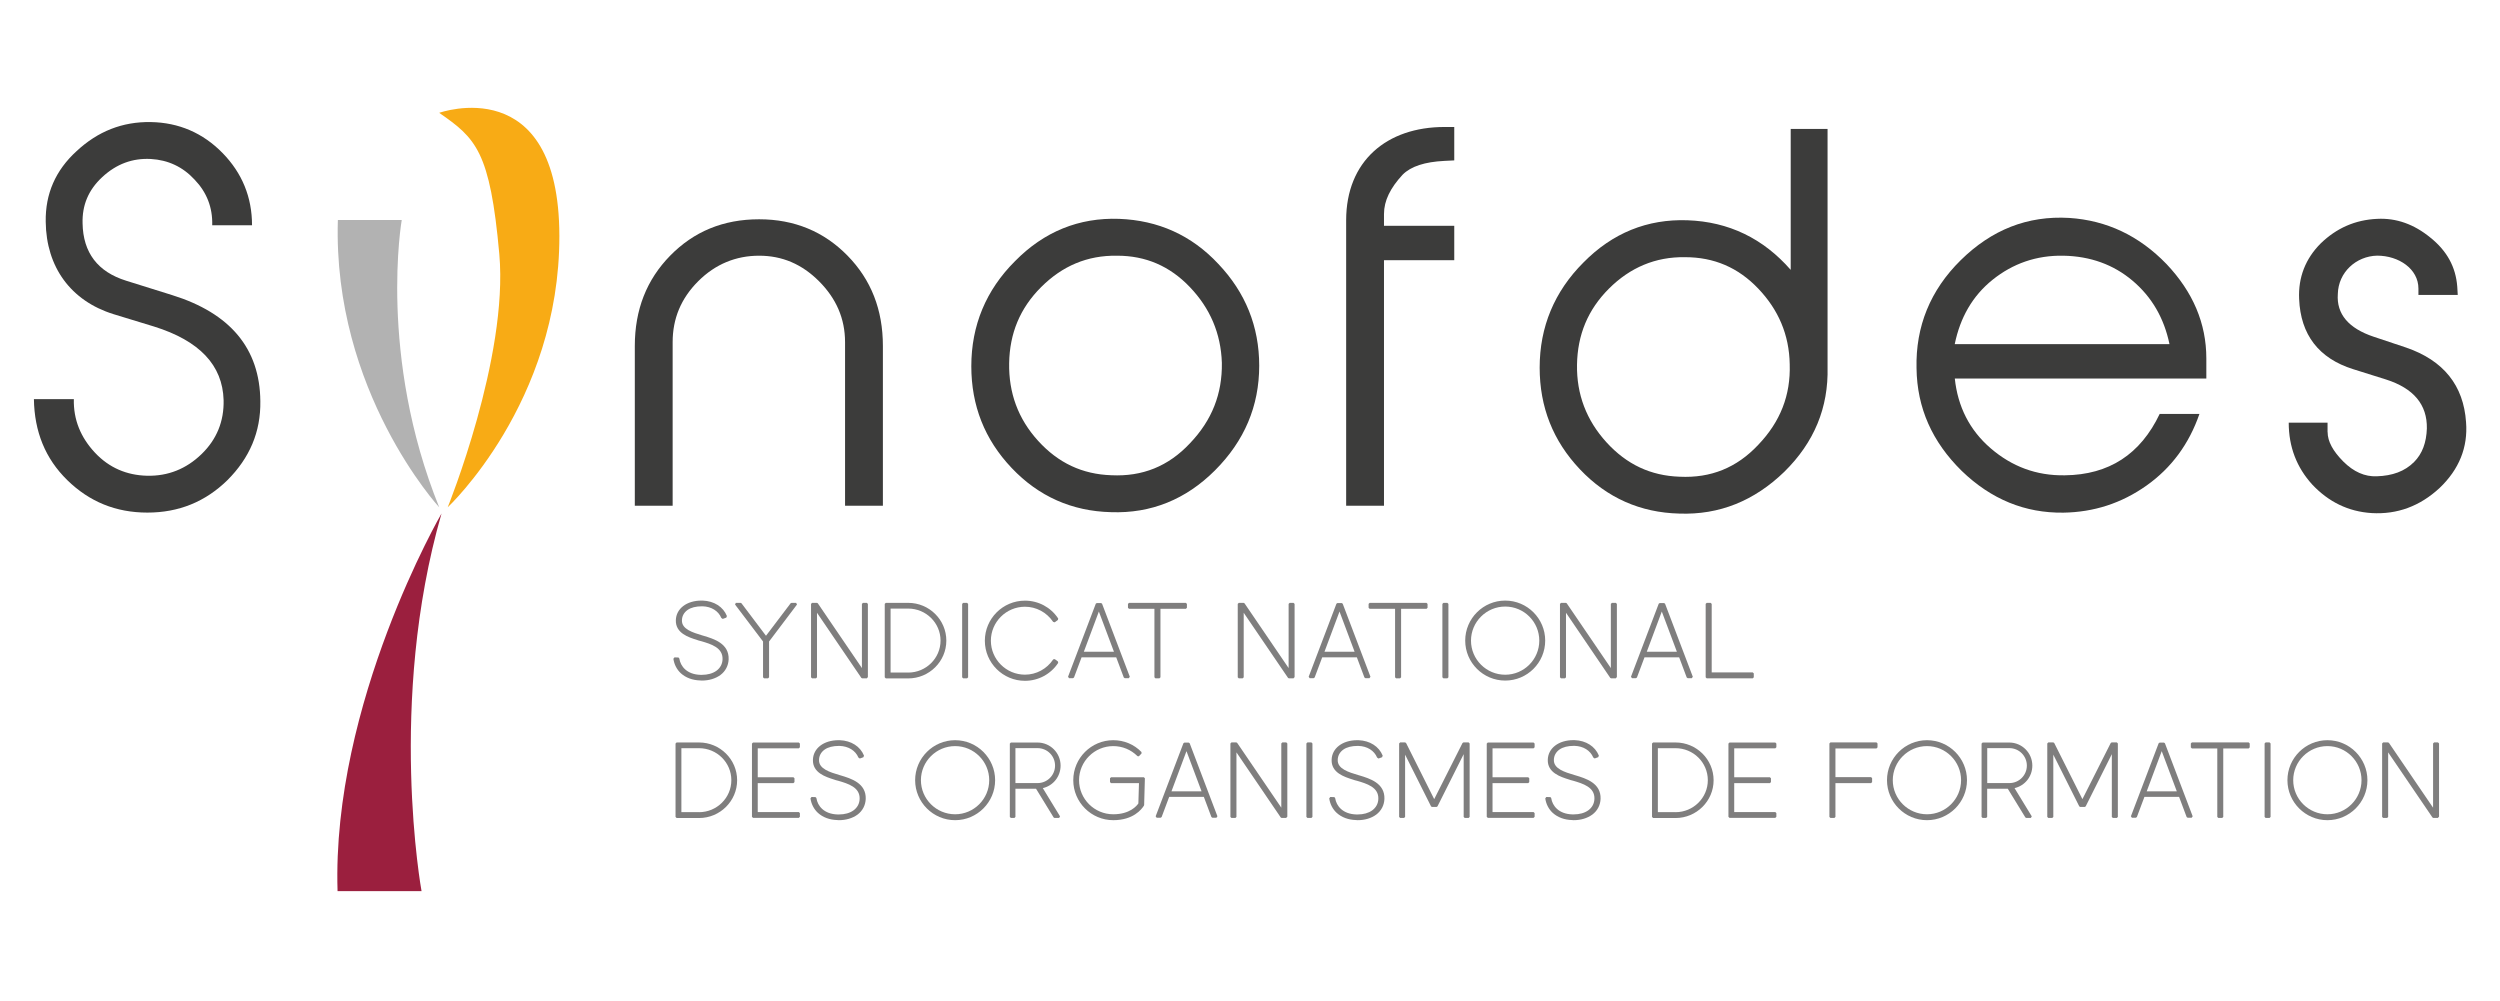 <?xml version="1.0" encoding="UTF-8" standalone="no"?> <svg xmlns="http://www.w3.org/2000/svg" xmlns:xlink="http://www.w3.org/1999/xlink" xmlns:serif="http://www.serif.com/" width="100%" height="100%" viewBox="0 0 657 263" version="1.1" xml:space="preserve" style="fill-rule:evenodd;clip-rule:evenodd;stroke-linejoin:round;stroke-miterlimit:2;"> <g transform="matrix(1,0,0,1,-2.089,-8.469)"> <g> <g transform="matrix(1.617,0,0,1.617,-220.619,-80.808)"> <path d="M251.78,165.82C251.71,165.82 251.62,165.82 251.53,165.8C250.29,165.77 249.18,165.36 248.38,164.63C247.73,164.03 247.3,163.2 247.17,162.28L247.34,162.05L247.94,162.07L248.07,162.12L248.14,162.26C248.33,163.48 249.34,164.83 251.59,164.89L251.79,164.89C252.74,164.89 253.56,164.66 254.16,164.23C254.79,163.77 255.14,163.12 255.16,162.35C255.22,160.46 253.27,159.88 251.7,159.42C251.57,159.39 251.45,159.36 251.31,159.32L251.04,159.23C249.61,158.78 247.5,158.11 247.57,156C247.62,154.13 249.33,152.82 251.73,152.82L251.93,152.82C253.79,152.89 255.26,153.83 255.87,155.33L255.77,155.59L255.19,155.8L254.96,155.64C254.49,154.51 253.35,153.79 251.91,153.75L251.8,153.75C250.84,153.75 250.04,153.95 249.48,154.34C248.89,154.76 248.57,155.34 248.56,156.03C248.51,157.47 250.31,158.01 251.9,158.49L252.07,158.54C253.74,159.04 256.24,159.79 256.15,162.37C256.11,163.39 255.64,164.3 254.81,164.92C253.99,165.51 252.95,165.82 251.78,165.82Z" style="fill:rgb(127,126,126);fill-rule:nonzero;"></path> </g> <g transform="matrix(1.617,0,0,1.617,-220.619,-80.808)"> <path d="M261.91,165.46L261.74,165.29L261.74,159.47L257.19,153.46L257.32,153.19L258.1,153.19L258.23,153.25L262.22,158.54L266.23,153.25L266.37,153.19L267.12,153.19L267.26,153.46L262.72,159.47L262.72,165.29L262.55,165.46L261.91,165.46Z" style="fill:rgb(127,126,126);fill-rule:nonzero;"></path> </g> <g transform="matrix(1.617,0,0,1.617,-220.619,-80.808)"> <path d="M277.86,165.46L277.72,165.39L270.51,154.8L270.51,165.29L270.34,165.46L269.71,165.46L269.54,165.29L269.54,153.36L269.71,153.19L270.5,153.19L270.64,153.26L277.81,163.79L277.81,153.36L277.98,153.19L278.61,153.19L278.78,153.36L278.78,165.26L278.65,165.4L278.61,165.46L277.86,165.46Z" style="fill:rgb(127,126,126);fill-rule:nonzero;"></path> </g> <g transform="matrix(1.617,0,0,1.617,-220.619,-80.808)"> <path d="M281.69,165.46L281.52,165.29L281.52,153.36L281.69,153.19L285.34,153.19C288.75,153.19 291.53,155.94 291.53,159.33C291.53,162.71 288.75,165.47 285.34,165.47L281.69,165.47L281.69,165.46ZM285.34,164.52C288.23,164.52 290.59,162.19 290.59,159.32C290.59,156.46 288.24,154.12 285.34,154.12L282.47,154.12L282.47,164.51L285.34,164.51L285.34,164.52Z" style="fill:rgb(127,126,126);fill-rule:nonzero;"></path> </g> <g transform="matrix(1.617,0,0,1.617,-220.619,-80.808)"> <path d="M294.27,165.46L294.1,165.29L294.1,153.36L294.27,153.19L294.9,153.19L295.07,153.36L295.07,165.29L294.9,165.46L294.27,165.46Z" style="fill:rgb(127,126,126);fill-rule:nonzero;"></path> </g> <g transform="matrix(1.617,0,0,1.617,-220.619,-80.808)"> <path d="M304.31,165.86C300.72,165.86 297.79,162.94 297.79,159.35C297.79,155.76 300.71,152.83 304.31,152.83C306.49,152.83 308.51,153.91 309.71,155.73L309.67,155.96L309.19,156.32L309.09,156.35L308.88,156.27C307.84,154.73 306.14,153.82 304.31,153.82C301.26,153.82 298.77,156.3 298.77,159.34C298.77,162.38 301.26,164.86 304.31,164.86C306.14,164.86 307.85,163.94 308.88,162.41L309.02,162.33L309.19,162.36L309.67,162.72L309.71,162.95C308.51,164.77 306.49,165.86 304.31,165.86Z" style="fill:rgb(127,126,126);fill-rule:nonzero;"></path> </g> <g transform="matrix(1.617,0,0,1.617,-220.619,-80.808)"> <path d="M320.53,165.43L320.37,165.32L319.14,162.04L313.51,162.04L312.28,165.32L312.12,165.43L311.47,165.43L311.31,165.2L315.82,153.33L315.98,153.22L316.68,153.22L316.84,153.33L321.35,165.2L321.19,165.43L320.53,165.43ZM318.77,161.13L316.32,154.6L313.88,161.13L318.77,161.13Z" style="fill:rgb(127,126,126);fill-rule:nonzero;"></path> </g> <g transform="matrix(1.617,0,0,1.617,-220.619,-80.808)"> <path d="M325.52,165.46L325.35,165.29L325.35,154.16L321.22,154.16L321.05,153.99L321.05,153.36L321.22,153.19L330.46,153.19L330.63,153.36L330.63,153.99L330.46,154.16L326.33,154.16L326.33,165.29L326.16,165.46L325.52,165.46Z" style="fill:rgb(127,126,126);fill-rule:nonzero;"></path> </g> <g transform="matrix(1.617,0,0,1.617,-220.619,-80.808)"> <path d="M347.21,165.46L347.07,165.39L339.86,154.8L339.86,165.29L339.69,165.46L339.06,165.46L338.89,165.29L338.89,153.36L339.06,153.19L339.85,153.19L339.99,153.26L347.16,163.79L347.16,153.36L347.33,153.19L347.96,153.19L348.13,153.36L348.13,165.26L348,165.4L347.96,165.46L347.21,165.46Z" style="fill:rgb(127,126,126);fill-rule:nonzero;"></path> </g> <g transform="matrix(1.617,0,0,1.617,-220.619,-80.808)"> <path d="M359.64,165.43L359.48,165.32L358.25,162.04L352.62,162.04L351.39,165.32L351.23,165.43L350.58,165.43L350.42,165.2L354.93,153.33L355.09,153.22L355.79,153.22L355.95,153.33L360.46,165.2L360.3,165.43L359.64,165.43ZM357.88,161.13L355.43,154.6L352.99,161.13L357.88,161.13Z" style="fill:rgb(127,126,126);fill-rule:nonzero;"></path> </g> <g transform="matrix(1.617,0,0,1.617,-220.619,-80.808)"> <path d="M364.63,165.46L364.46,165.29L364.46,154.16L360.33,154.16L360.16,153.99L360.16,153.36L360.33,153.19L369.57,153.19L369.74,153.36L369.74,153.99L369.57,154.16L365.44,154.16L365.44,165.29L365.27,165.46L364.63,165.46Z" style="fill:rgb(127,126,126);fill-rule:nonzero;"></path> </g> <g transform="matrix(1.617,0,0,1.617,-220.619,-80.808)"> <path d="M372.32,165.46L372.15,165.29L372.15,153.36L372.32,153.19L372.96,153.19L373.13,153.36L373.13,165.29L372.96,165.46L372.32,165.46Z" style="fill:rgb(127,126,126);fill-rule:nonzero;"></path> </g> <g transform="matrix(1.617,0,0,1.617,-220.619,-80.808)"> <path d="M382.36,165.82C378.78,165.82 375.86,162.91 375.86,159.32C375.86,155.74 378.78,152.82 382.36,152.82C385.94,152.82 388.86,155.74 388.86,159.32C388.86,162.91 385.95,165.82 382.36,165.82ZM382.36,153.79C379.3,153.79 376.8,156.28 376.8,159.33C376.8,162.38 379.29,164.87 382.36,164.87C385.41,164.87 387.9,162.38 387.9,159.33C387.9,156.27 385.42,153.79 382.36,153.79Z" style="fill:rgb(127,126,126);fill-rule:nonzero;"></path> </g> <g transform="matrix(1.617,0,0,1.617,-220.619,-80.808)"> <path d="M399.58,165.46L399.44,165.39L392.24,154.8L392.24,165.29L392.07,165.46L391.43,165.46L391.26,165.29L391.26,153.36L391.43,153.19L392.22,153.19L392.36,153.26L399.53,163.79L399.53,153.36L399.7,153.19L400.34,153.19L400.51,153.36L400.51,165.26L400.37,165.4L400.34,165.46L399.58,165.46Z" style="fill:rgb(127,126,126);fill-rule:nonzero;"></path> </g> <g transform="matrix(1.617,0,0,1.617,-220.619,-80.808)"> <path d="M412.02,165.43L411.86,165.32L410.63,162.04L405,162.04L403.77,165.32L403.61,165.43L402.96,165.43L402.8,165.2L407.31,153.33L407.47,153.22L408.18,153.22L408.34,153.33L412.85,165.2L412.69,165.43L412.02,165.43ZM410.26,161.13L407.81,154.6L405.37,161.13L410.26,161.13Z" style="fill:rgb(127,126,126);fill-rule:nonzero;"></path> </g> <g transform="matrix(1.617,0,0,1.617,-220.619,-80.808)"> <path d="M415.11,165.46L414.94,165.29L414.94,153.36L415.11,153.19L415.75,153.19L415.92,153.36L415.92,164.49L422.59,164.49L422.76,164.66L422.76,165.29L422.59,165.46L415.11,165.46Z" style="fill:rgb(127,126,126);fill-rule:nonzero;"></path> </g> <g transform="matrix(1.617,0,0,1.617,-220.619,-80.808)"> <path d="M247.69,188.15L247.52,187.98L247.52,176.05L247.69,175.88L251.34,175.88C254.75,175.88 257.53,178.63 257.53,182.02C257.53,185.4 254.75,188.16 251.34,188.16L247.69,188.16L247.69,188.15ZM251.34,187.21C254.23,187.21 256.59,184.88 256.59,182.01C256.59,179.14 254.24,176.81 251.34,176.81L248.47,176.81L248.47,187.2L251.34,187.2L251.34,187.21Z" style="fill:rgb(127,126,126);fill-rule:nonzero;"></path> </g> <g transform="matrix(1.617,0,0,1.617,-220.619,-80.808)"> <path d="M260.11,188.13L259.94,187.96L259.94,176.06L260.11,175.89L267.56,175.89L267.73,176.06L267.73,176.66L267.56,176.83L260.88,176.83L260.88,181.53L266.68,181.53L266.85,181.7L266.85,182.32L266.68,182.49L260.88,182.49L260.88,187.19L267.56,187.19L267.73,187.36L267.73,187.96L267.56,188.13L260.11,188.13Z" style="fill:rgb(127,126,126);fill-rule:nonzero;"></path> </g> <g transform="matrix(1.617,0,0,1.617,-220.619,-80.808)"> <path d="M274.06,188.51C273.99,188.51 273.9,188.51 273.81,188.49C272.57,188.46 271.46,188.05 270.66,187.32C270.01,186.72 269.58,185.89 269.45,184.97L269.62,184.74L270.22,184.76L270.35,184.81L270.42,184.95C270.61,186.17 271.62,187.52 273.87,187.58L274.07,187.58C275.02,187.58 275.84,187.35 276.44,186.92C277.07,186.46 277.42,185.81 277.44,185.04C277.5,183.15 275.55,182.57 273.98,182.11C273.85,182.09 273.72,182.05 273.59,182.01L273.32,181.92C271.89,181.47 269.78,180.8 269.85,178.69C269.9,176.82 271.61,175.51 274.01,175.51L274.21,175.51C276.07,175.58 277.54,176.52 278.15,178.02L278.05,178.28L277.47,178.49L277.24,178.33C276.77,177.2 275.63,176.49 274.19,176.44L274.08,176.44C273.12,176.44 272.32,176.64 271.76,177.03C271.17,177.45 270.85,178.03 270.84,178.72C270.79,180.16 272.59,180.71 274.18,181.18L274.35,181.23C276.02,181.73 278.52,182.48 278.43,185.06C278.39,186.08 277.92,186.99 277.09,187.61C276.27,188.2 275.23,188.51 274.06,188.51Z" style="fill:rgb(127,126,126);fill-rule:nonzero;"></path> </g> <g transform="matrix(1.617,0,0,1.617,-220.619,-80.808)"> <path d="M292.96,188.51C289.38,188.51 286.46,185.59 286.46,182.01C286.46,178.43 289.38,175.51 292.96,175.51C296.54,175.51 299.46,178.43 299.46,182.01C299.46,185.59 296.54,188.51 292.96,188.51ZM292.96,176.47C289.9,176.47 287.4,178.96 287.4,182.01C287.4,185.06 289.89,187.55 292.96,187.55C296.01,187.55 298.5,185.06 298.5,182.01C298.5,178.96 296.01,176.47 292.96,176.47Z" style="fill:rgb(127,126,126);fill-rule:nonzero;"></path> </g> <g transform="matrix(1.617,0,0,1.617,-220.619,-80.808)"> <path d="M309.11,188.15L308.97,188.07L306.11,183.4L302.76,183.4L302.76,187.98L302.59,188.15L302.02,188.15L301.85,187.98L301.85,176.06L302.02,175.89L306.35,175.89C308.42,175.89 310.1,177.57 310.1,179.64C310.1,181.41 308.9,182.91 307.21,183.3L310.01,187.89L309.86,188.15L309.11,188.15ZM306.36,182.48C307.93,182.48 309.2,181.21 309.2,179.64C309.2,178.07 307.93,176.8 306.36,176.8L302.76,176.8L302.76,182.48L306.36,182.48Z" style="fill:rgb(127,126,126);fill-rule:nonzero;"></path> </g> <g transform="matrix(1.617,0,0,1.617,-220.619,-80.808)"> <path d="M318.66,188.51C315.08,188.51 312.16,185.59 312.16,182.01C312.16,178.43 315.08,175.51 318.66,175.51C320.41,175.51 322.05,176.19 323.25,177.44L323.25,177.68L322.85,178.09L322.73,178.14L322.58,178.09C321.54,177.05 320.14,176.47 318.66,176.47C315.6,176.47 313.1,178.96 313.1,182.01C313.1,185.06 315.59,187.55 318.66,187.55C321.38,187.55 322.49,186.16 322.74,185.79L322.84,182.49L318.3,182.49L318.13,182.32L318.13,181.7L318.3,181.53L323.63,181.53L323.8,181.7L323.68,186.03L323.65,186.14C323.26,186.76 321.91,188.51 318.66,188.51Z" style="fill:rgb(127,126,126);fill-rule:nonzero;"></path> </g> <g transform="matrix(1.617,0,0,1.617,-220.619,-80.808)"> <path d="M334.77,188.11L334.61,188L333.38,184.72L327.75,184.72L326.52,188L326.36,188.11L325.71,188.11L325.55,187.88L330.06,176.01L330.22,175.9L330.92,175.9L331.08,176.01L335.59,187.88L335.43,188.11L334.77,188.11ZM333.01,183.82L330.56,177.29L328.12,183.82L333.01,183.82Z" style="fill:rgb(127,126,126);fill-rule:nonzero;"></path> </g> <g transform="matrix(1.617,0,0,1.617,-220.619,-80.808)"> <path d="M346.02,188.15L345.88,188.07L338.68,177.49L338.68,187.98L338.51,188.15L337.87,188.15L337.7,187.98L337.7,176.04L337.87,175.87L338.66,175.87L338.8,175.95L345.97,186.48L345.97,176.04L346.14,175.87L346.78,175.87L346.95,176.04L346.95,187.94L346.81,188.08L346.78,188.15L346.02,188.15Z" style="fill:rgb(127,126,126);fill-rule:nonzero;"></path> </g> <g transform="matrix(1.617,0,0,1.617,-220.619,-80.808)"> <path d="M350.22,188.15L350.05,187.98L350.05,176.04L350.22,175.87L350.86,175.87L351.03,176.04L351.03,187.98L350.86,188.15L350.22,188.15Z" style="fill:rgb(127,126,126);fill-rule:nonzero;"></path> </g> <g transform="matrix(1.617,0,0,1.617,-220.619,-80.808)"> <path d="M358.37,188.51C358.3,188.51 358.21,188.51 358.12,188.49C356.88,188.46 355.77,188.05 354.97,187.32C354.32,186.72 353.89,185.89 353.76,184.97L353.93,184.74L354.53,184.76L354.66,184.81L354.73,184.95C354.92,186.17 355.93,187.52 358.18,187.58L358.38,187.58C359.33,187.58 360.14,187.35 360.74,186.92C361.37,186.46 361.72,185.81 361.74,185.04C361.81,183.15 359.85,182.57 358.28,182.11C358.15,182.09 358.03,182.05 357.89,182.01L357.62,181.92C356.19,181.47 354.08,180.8 354.15,178.69C354.2,176.82 355.91,175.51 358.31,175.51L358.51,175.51C360.37,175.58 361.84,176.52 362.45,178.02L362.35,178.28L361.77,178.49L361.54,178.33C361.07,177.2 359.93,176.48 358.49,176.44L358.38,176.44C357.42,176.44 356.62,176.64 356.06,177.03C355.47,177.45 355.15,178.03 355.14,178.72C355.09,180.16 356.89,180.71 358.48,181.18L358.65,181.23C360.32,181.73 362.82,182.48 362.73,185.06C362.69,186.08 362.22,186.99 361.39,187.61C360.58,188.2 359.54,188.51 358.37,188.51Z" style="fill:rgb(127,126,126);fill-rule:nonzero;"></path> </g> <g transform="matrix(1.617,0,0,1.617,-220.619,-80.808)"> <path d="M375.78,188.15L375.61,187.98L375.61,177.78L371.35,186.27L371.2,186.36L370.46,186.36L370.31,186.27L366.09,177.86L366.09,187.98L365.92,188.15L365.29,188.15L365.12,187.98L365.12,176.04L365.29,175.87L366.09,175.87L366.25,175.97L370.82,185.09L375.42,175.97L375.57,175.87L376.41,175.87L376.58,176.04L376.58,187.98L376.41,188.15L375.78,188.15Z" style="fill:rgb(127,126,126);fill-rule:nonzero;"></path> </g> <g transform="matrix(1.617,0,0,1.617,-220.619,-80.808)"> <path d="M379.53,188.13L379.36,187.96L379.36,176.06L379.53,175.89L386.97,175.89L387.14,176.06L387.14,176.66L386.97,176.83L380.3,176.83L380.3,181.53L386.1,181.53L386.27,181.7L386.27,182.32L386.1,182.49L380.3,182.49L380.3,187.19L386.97,187.19L387.14,187.36L387.14,187.96L386.97,188.13L379.53,188.13Z" style="fill:rgb(127,126,126);fill-rule:nonzero;"></path> </g> <g transform="matrix(1.617,0,0,1.617,-220.619,-80.808)"> <path d="M393.48,188.51C393.41,188.51 393.32,188.51 393.23,188.49C391.99,188.46 390.89,188.05 390.08,187.32C389.43,186.72 389,185.89 388.87,184.97L389.04,184.74L389.64,184.76L389.78,184.81L389.84,184.94C390.03,186.16 391.04,187.51 393.29,187.57L393.49,187.57C394.44,187.57 395.26,187.34 395.86,186.91C396.49,186.45 396.84,185.8 396.86,185.03C396.93,183.14 394.97,182.56 393.41,182.1C393.28,182.08 393.15,182.04 393.02,182L392.75,181.91C391.32,181.46 389.21,180.79 389.28,178.68C389.33,176.81 391.04,175.5 393.44,175.5L393.64,175.5C395.5,175.57 396.97,176.51 397.58,178.01L397.48,178.27L396.9,178.48L396.67,178.32C396.2,177.19 395.06,176.47 393.62,176.43L393.51,176.43C392.55,176.43 391.75,176.63 391.19,177.02C390.6,177.44 390.28,178.02 390.27,178.71C390.22,180.15 392.02,180.7 393.61,181.17L393.78,181.22C395.45,181.72 397.95,182.47 397.86,185.05C397.82,186.07 397.35,186.98 396.52,187.6C395.69,188.2 394.65,188.51 393.48,188.51Z" style="fill:rgb(127,126,126);fill-rule:nonzero;"></path> </g> <g transform="matrix(1.617,0,0,1.617,-220.619,-80.808)"> <path d="M406.39,188.15L406.22,187.98L406.22,176.05L406.39,175.88L410.04,175.88C413.45,175.88 416.23,178.63 416.23,182.02C416.23,185.4 413.45,188.16 410.04,188.16L406.39,188.16L406.39,188.15ZM410.04,187.21C412.93,187.21 415.29,184.88 415.29,182.01C415.29,179.14 412.94,176.81 410.04,176.81L407.17,176.81L407.17,187.2L410.04,187.2L410.04,187.21Z" style="fill:rgb(127,126,126);fill-rule:nonzero;"></path> </g> <g transform="matrix(1.617,0,0,1.617,-220.619,-80.808)"> <path d="M418.81,188.13L418.64,187.96L418.64,176.06L418.81,175.89L426.26,175.89L426.43,176.06L426.43,176.66L426.26,176.83L419.58,176.83L419.58,181.53L425.38,181.53L425.55,181.7L425.55,182.32L425.38,182.49L419.58,182.49L419.58,187.19L426.26,187.19L426.43,187.36L426.43,187.96L426.26,188.13L418.81,188.13Z" style="fill:rgb(127,126,126);fill-rule:nonzero;"></path> </g> <g transform="matrix(1.617,0,0,1.617,-220.619,-80.808)"> <path d="M435.22,188.15L435.05,187.98L435.05,176.04L435.22,175.87L442.7,175.87L442.87,176.04L442.87,176.68L442.7,176.85L436.03,176.85L436.03,181.51L441.82,181.51L441.99,181.68L441.99,182.32L441.82,182.49L436.03,182.49L436.03,187.98L435.86,188.15L435.22,188.15Z" style="fill:rgb(127,126,126);fill-rule:nonzero;"></path> </g> <g transform="matrix(1.617,0,0,1.617,-220.619,-80.808)"> <path d="M450.91,188.51C447.33,188.51 444.41,185.59 444.41,182.01C444.41,178.43 447.33,175.51 450.91,175.51C454.49,175.51 457.41,178.43 457.41,182.01C457.41,185.59 454.49,188.51 450.91,188.51ZM450.91,176.47C447.85,176.47 445.35,178.96 445.35,182.01C445.35,185.06 447.84,187.55 450.91,187.55C453.96,187.55 456.45,185.06 456.45,182.01C456.45,178.96 453.96,176.47 450.91,176.47Z" style="fill:rgb(127,126,126);fill-rule:nonzero;"></path> </g> <g transform="matrix(1.617,0,0,1.617,-220.619,-80.808)"> <path d="M467.05,188.15L466.9,188.07L464.04,183.4L460.69,183.4L460.69,187.98L460.52,188.15L459.95,188.15L459.78,187.98L459.78,176.06L459.95,175.89L464.28,175.89C466.35,175.89 468.03,177.57 468.03,179.64C468.03,181.41 466.83,182.91 465.14,183.3L467.94,187.89L467.79,188.15L467.05,188.15ZM464.3,182.48C465.87,182.48 467.14,181.21 467.14,179.64C467.14,178.07 465.87,176.8 464.3,176.8L460.7,176.8L460.7,182.48L464.3,182.48Z" style="fill:rgb(127,126,126);fill-rule:nonzero;"></path> </g> <g transform="matrix(1.617,0,0,1.617,-220.619,-80.808)"> <path d="M481.12,188.15L480.95,187.98L480.95,177.78L476.7,186.27L476.55,186.36L475.81,186.36L475.66,186.27L471.44,177.86L471.44,187.98L471.27,188.15L470.63,188.15L470.46,187.98L470.46,176.04L470.63,175.87L471.44,175.87L471.59,175.97L476.17,185.09L480.77,175.97L480.92,175.87L481.76,175.87L481.93,176.04L481.93,187.98L481.76,188.15L481.12,188.15Z" style="fill:rgb(127,126,126);fill-rule:nonzero;"></path> </g> <g transform="matrix(1.617,0,0,1.617,-220.619,-80.808)"> <path d="M493.27,188.11L493.11,188L491.88,184.72L486.25,184.72L485.02,188L484.86,188.11L484.21,188.11L484.05,187.88L488.56,176.01L488.72,175.9L489.42,175.9L489.58,176.01L494.09,187.88L493.93,188.11L493.27,188.11ZM491.51,183.82L489.06,177.29L486.62,183.82L491.51,183.82Z" style="fill:rgb(127,126,126);fill-rule:nonzero;"></path> </g> <g transform="matrix(1.617,0,0,1.617,-220.619,-80.808)"> <path d="M498.26,188.15L498.09,187.98L498.09,176.85L493.96,176.85L493.79,176.68L493.79,176.04L493.96,175.87L503.19,175.87L503.36,176.04L503.36,176.68L503.19,176.85L499.06,176.85L499.06,187.98L498.89,188.15L498.26,188.15Z" style="fill:rgb(127,126,126);fill-rule:nonzero;"></path> </g> <g transform="matrix(1.617,0,0,1.617,-220.619,-80.808)"> <path d="M505.95,188.15L505.78,187.98L505.78,176.04L505.95,175.87L506.58,175.87L506.75,176.04L506.75,187.98L506.58,188.15L505.95,188.15Z" style="fill:rgb(127,126,126);fill-rule:nonzero;"></path> </g> <g transform="matrix(1.617,0,0,1.617,-220.619,-80.808)"> <path d="M515.99,188.51C512.41,188.51 509.49,185.59 509.49,182.01C509.49,178.43 512.41,175.51 515.99,175.51C519.57,175.51 522.49,178.43 522.49,182.01C522.49,185.59 519.57,188.51 515.99,188.51ZM515.99,176.47C512.93,176.47 510.43,178.96 510.43,182.01C510.43,185.06 512.92,187.55 515.99,187.55C519.04,187.55 521.53,185.06 521.53,182.01C521.53,178.96 519.04,176.47 515.99,176.47Z" style="fill:rgb(127,126,126);fill-rule:nonzero;"></path> </g> <g transform="matrix(1.617,0,0,1.617,-220.619,-80.808)"> <path d="M533.21,188.15L533.06,188.07L525.86,177.49L525.86,187.98L525.69,188.15L525.05,188.15L524.88,187.98L524.88,176.04L525.05,175.87L525.84,175.87L525.99,175.95L533.16,186.48L533.16,176.04L533.33,175.87L533.96,175.87L534.13,176.04L534.13,187.94L533.99,188.08L533.96,188.15L533.21,188.15Z" style="fill:rgb(127,126,126);fill-rule:nonzero;"></path> </g> <g transform="matrix(1.617,0,0,1.617,-220.619,-80.808)"> <path d="M149.73,120.08C149.65,123.43 150.85,126.31 153.16,128.78C155.47,131.25 158.35,132.45 161.62,132.53C165.05,132.61 168.01,131.41 170.48,129.02C172.96,126.62 174.15,123.67 174.07,120.24C173.91,114.57 170.16,110.58 162.73,108.27L156.18,106.27C149.23,104.11 145.24,98.61 145.16,91.26C145.08,86.71 146.76,82.88 150.19,79.76C153.62,76.57 157.61,74.97 162.24,75.05C166.79,75.13 170.7,76.81 173.9,80.08C177.09,83.35 178.69,87.27 178.69,91.82L172.22,91.82C172.3,88.94 171.34,86.47 169.35,84.4C167.43,82.32 165.04,81.21 162.24,81.05C159.29,80.89 156.65,81.85 154.34,84C152.1,86.08 151.07,88.55 151.15,91.5C151.23,96.29 153.62,99.4 158.25,100.84L165.67,103.16C175.17,106.11 179.96,111.86 180.04,120.4C180.12,125.43 178.28,129.66 174.69,133.25C171.1,136.76 166.79,138.52 161.68,138.52C156.57,138.52 152.26,136.76 148.67,133.25C145.08,129.74 143.32,125.35 143.24,120.08L149.73,120.08Z" style="fill:rgb(60,60,59);fill-rule:nonzero;"></path> </g> <g transform="matrix(1.617,0,0,1.617,-220.619,-80.808)"> <path d="M281.22,137.4L275.07,137.4L275.07,110.82C275.07,106.99 273.63,103.71 270.84,100.92C268.05,98.13 264.85,96.77 261.1,96.77C257.35,96.77 253.99,98.13 251.2,100.92C248.41,103.71 247.05,106.99 247.05,110.82L247.05,137.4L240.9,137.4L240.9,111.45C240.9,105.54 242.82,100.67 246.65,96.76C250.48,92.85 255.27,90.85 261.1,90.85C266.85,90.85 271.64,92.85 275.47,96.76C279.3,100.67 281.22,105.54 281.22,111.45L281.22,137.4Z" style="fill:rgb(60,60,59);fill-rule:nonzero;"></path> </g> <g transform="matrix(1.617,0,0,1.617,-220.619,-80.808)"> <path d="M335.19,131.66C330.48,136.37 324.81,138.69 318.27,138.45C311.96,138.29 306.53,135.9 302.14,131.26C297.75,126.63 295.59,121.12 295.59,114.73C295.59,108.1 297.98,102.35 302.7,97.65C307.41,92.86 313.08,90.55 319.62,90.78C325.93,91.02 331.36,93.41 335.75,98.12C340.14,102.75 342.38,108.26 342.38,114.65C342.38,121.2 339.98,126.87 335.19,131.66ZM318.35,132.45C323.38,132.69 327.61,131.01 331.12,127.26C334.71,123.51 336.39,119.2 336.31,114.17C336.15,109.38 334.39,105.31 331.12,101.88C327.85,98.45 323.93,96.77 319.3,96.77C314.43,96.69 310.36,98.45 306.93,101.88C303.5,105.31 301.82,109.38 301.74,114.25C301.66,119.04 303.18,123.27 306.45,126.86C309.72,130.46 313.64,132.29 318.35,132.45Z" style="fill:rgb(60,60,59);fill-rule:nonzero;"></path> </g> <g transform="matrix(1.617,0,0,1.617,-220.619,-80.808)"> <path d="M362.66,137.4L356.51,137.4L356.51,91.02C356.51,81.36 363.14,75.85 372.48,75.85L374.08,75.85L374.08,81.28L372.48,81.36C369.29,81.52 367.05,82.24 365.69,83.6C363.69,85.76 362.66,87.83 362.66,89.99L362.66,91.91L374.08,91.91L374.08,97.5L362.66,97.5L362.66,137.4Z" style="fill:rgb(60,60,59);fill-rule:nonzero;"></path> </g> <g transform="matrix(1.617,0,0,1.617,-220.619,-80.808)"> <path d="M434.75,114.89C434.91,121.44 432.59,127.1 427.72,131.89C422.85,136.6 417.18,138.92 410.64,138.68C404.33,138.52 398.9,136.13 394.51,131.49C390.12,126.86 387.96,121.35 387.96,114.96C387.96,108.33 390.36,102.59 395.07,97.88C399.78,93.09 405.45,90.78 411.99,91.01C418.7,91.25 424.29,93.96 428.76,99.07L428.76,76.17L434.75,76.17L434.75,114.89ZM410.72,132.69C415.75,132.93 419.98,131.25 423.49,127.5C427.08,123.75 428.76,119.44 428.6,114.41C428.52,109.62 426.76,105.55 423.49,102.12C420.22,98.69 416.3,97.01 411.59,97.01C406.8,96.93 402.65,98.69 399.22,102.12C395.79,105.55 394.11,109.62 394.03,114.49C393.95,119.28 395.55,123.51 398.82,127.1C402.1,130.7 406.01,132.53 410.72,132.69Z" style="fill:rgb(60,60,59);fill-rule:nonzero;"></path> </g> <g transform="matrix(1.617,0,0,1.617,-220.619,-80.808)"> <path d="M495.19,122.48C493.51,127.35 490.64,131.26 486.57,134.14C482.5,137.01 478.03,138.45 473.08,138.53C466.85,138.61 461.34,136.37 456.55,131.74C451.76,127.03 449.29,121.52 449.21,115.06C449.05,108.27 451.45,102.37 456.39,97.5C461.42,92.55 467.25,90.23 474.03,90.63C480.1,91.03 485.37,93.5 489.84,98.13C494.15,102.68 496.31,107.79 496.31,113.46L496.31,116.73L455.43,116.73C455.91,121.28 457.82,125.11 461.26,128.07C464.7,131.03 468.68,132.54 473.32,132.46C480.5,132.38 485.61,129.03 488.73,122.48L495.19,122.48ZM490.32,111.14C489.44,106.91 487.45,103.48 484.33,100.84C481.22,98.21 477.46,96.85 473.07,96.77C468.68,96.69 464.85,98.05 461.57,100.68C458.3,103.31 456.3,106.83 455.42,111.14L490.32,111.14Z" style="fill:rgb(60,60,59);fill-rule:nonzero;"></path> </g> <g transform="matrix(1.617,0,0,1.617,-220.619,-80.808)"> <path d="M516.02,125.43C516.02,126.95 516.9,128.54 518.57,130.22C520.25,131.9 522.08,132.7 524,132.62C526.55,132.54 528.55,131.82 530.07,130.3C531.43,128.94 532.07,127.11 532.15,124.87C532.23,120.96 529.99,118.32 525.52,116.89L520.17,115.21C514.58,113.45 511.63,109.62 511.39,103.79C511.23,100.28 512.43,97.24 514.9,94.77C517.45,92.3 520.49,90.94 524.08,90.78C527.19,90.62 530.07,91.66 532.7,93.81C535.41,95.97 536.85,98.6 537.09,101.79L537.17,103.15L530.78,103.15L530.78,102.11C530.78,98.92 527.59,96.76 524.07,96.76C520.64,96.84 517.76,99.47 517.68,102.99C517.44,106.26 519.44,108.58 523.51,109.94L528.78,111.7C534.85,113.78 538.12,117.85 538.52,123.83C538.84,127.9 537.4,131.49 534.21,134.53C531.02,137.48 527.34,138.84 523.19,138.6C519.36,138.36 516.16,136.76 513.53,133.97C510.98,131.17 509.7,127.82 509.7,123.91L516.01,123.91L516.01,125.43L516.02,125.43Z" style="fill:rgb(60,60,59);fill-rule:nonzero;"></path> </g> <g transform="matrix(1.617,0,0,1.617,-220.619,-80.808)"> <path d="M209.11,73.55C209.11,73.55 228.59,66.56 228.64,93.54C228.69,120.66 210.49,137.66 210.49,137.66C210.49,137.66 220.37,113.3 218.88,96.53C217.38,79.76 215.08,77.69 209.11,73.55Z" style="fill:rgb(248,171,21);fill-rule:nonzero;"></path> </g> <g transform="matrix(1.617,0,0,1.617,-220.619,-80.808)"> <path d="M209.49,138.66C209.49,138.66 191.62,169.47 192.59,200.04L206.24,200.04C206.24,200.05 200.64,169.36 209.49,138.66Z" style="fill:rgb(155,31,62);fill-rule:nonzero;"></path> </g> <g transform="matrix(1.617,0,0,1.617,-220.619,-80.808)"> <path d="M209.11,137.66C209.11,137.66 191.78,118.82 192.64,90.97L203.02,90.97C203.02,90.98 199.16,113.02 209.11,137.66Z" style="fill:rgb(178,178,178);fill-rule:nonzero;"></path> </g> </g> </g> </svg> 